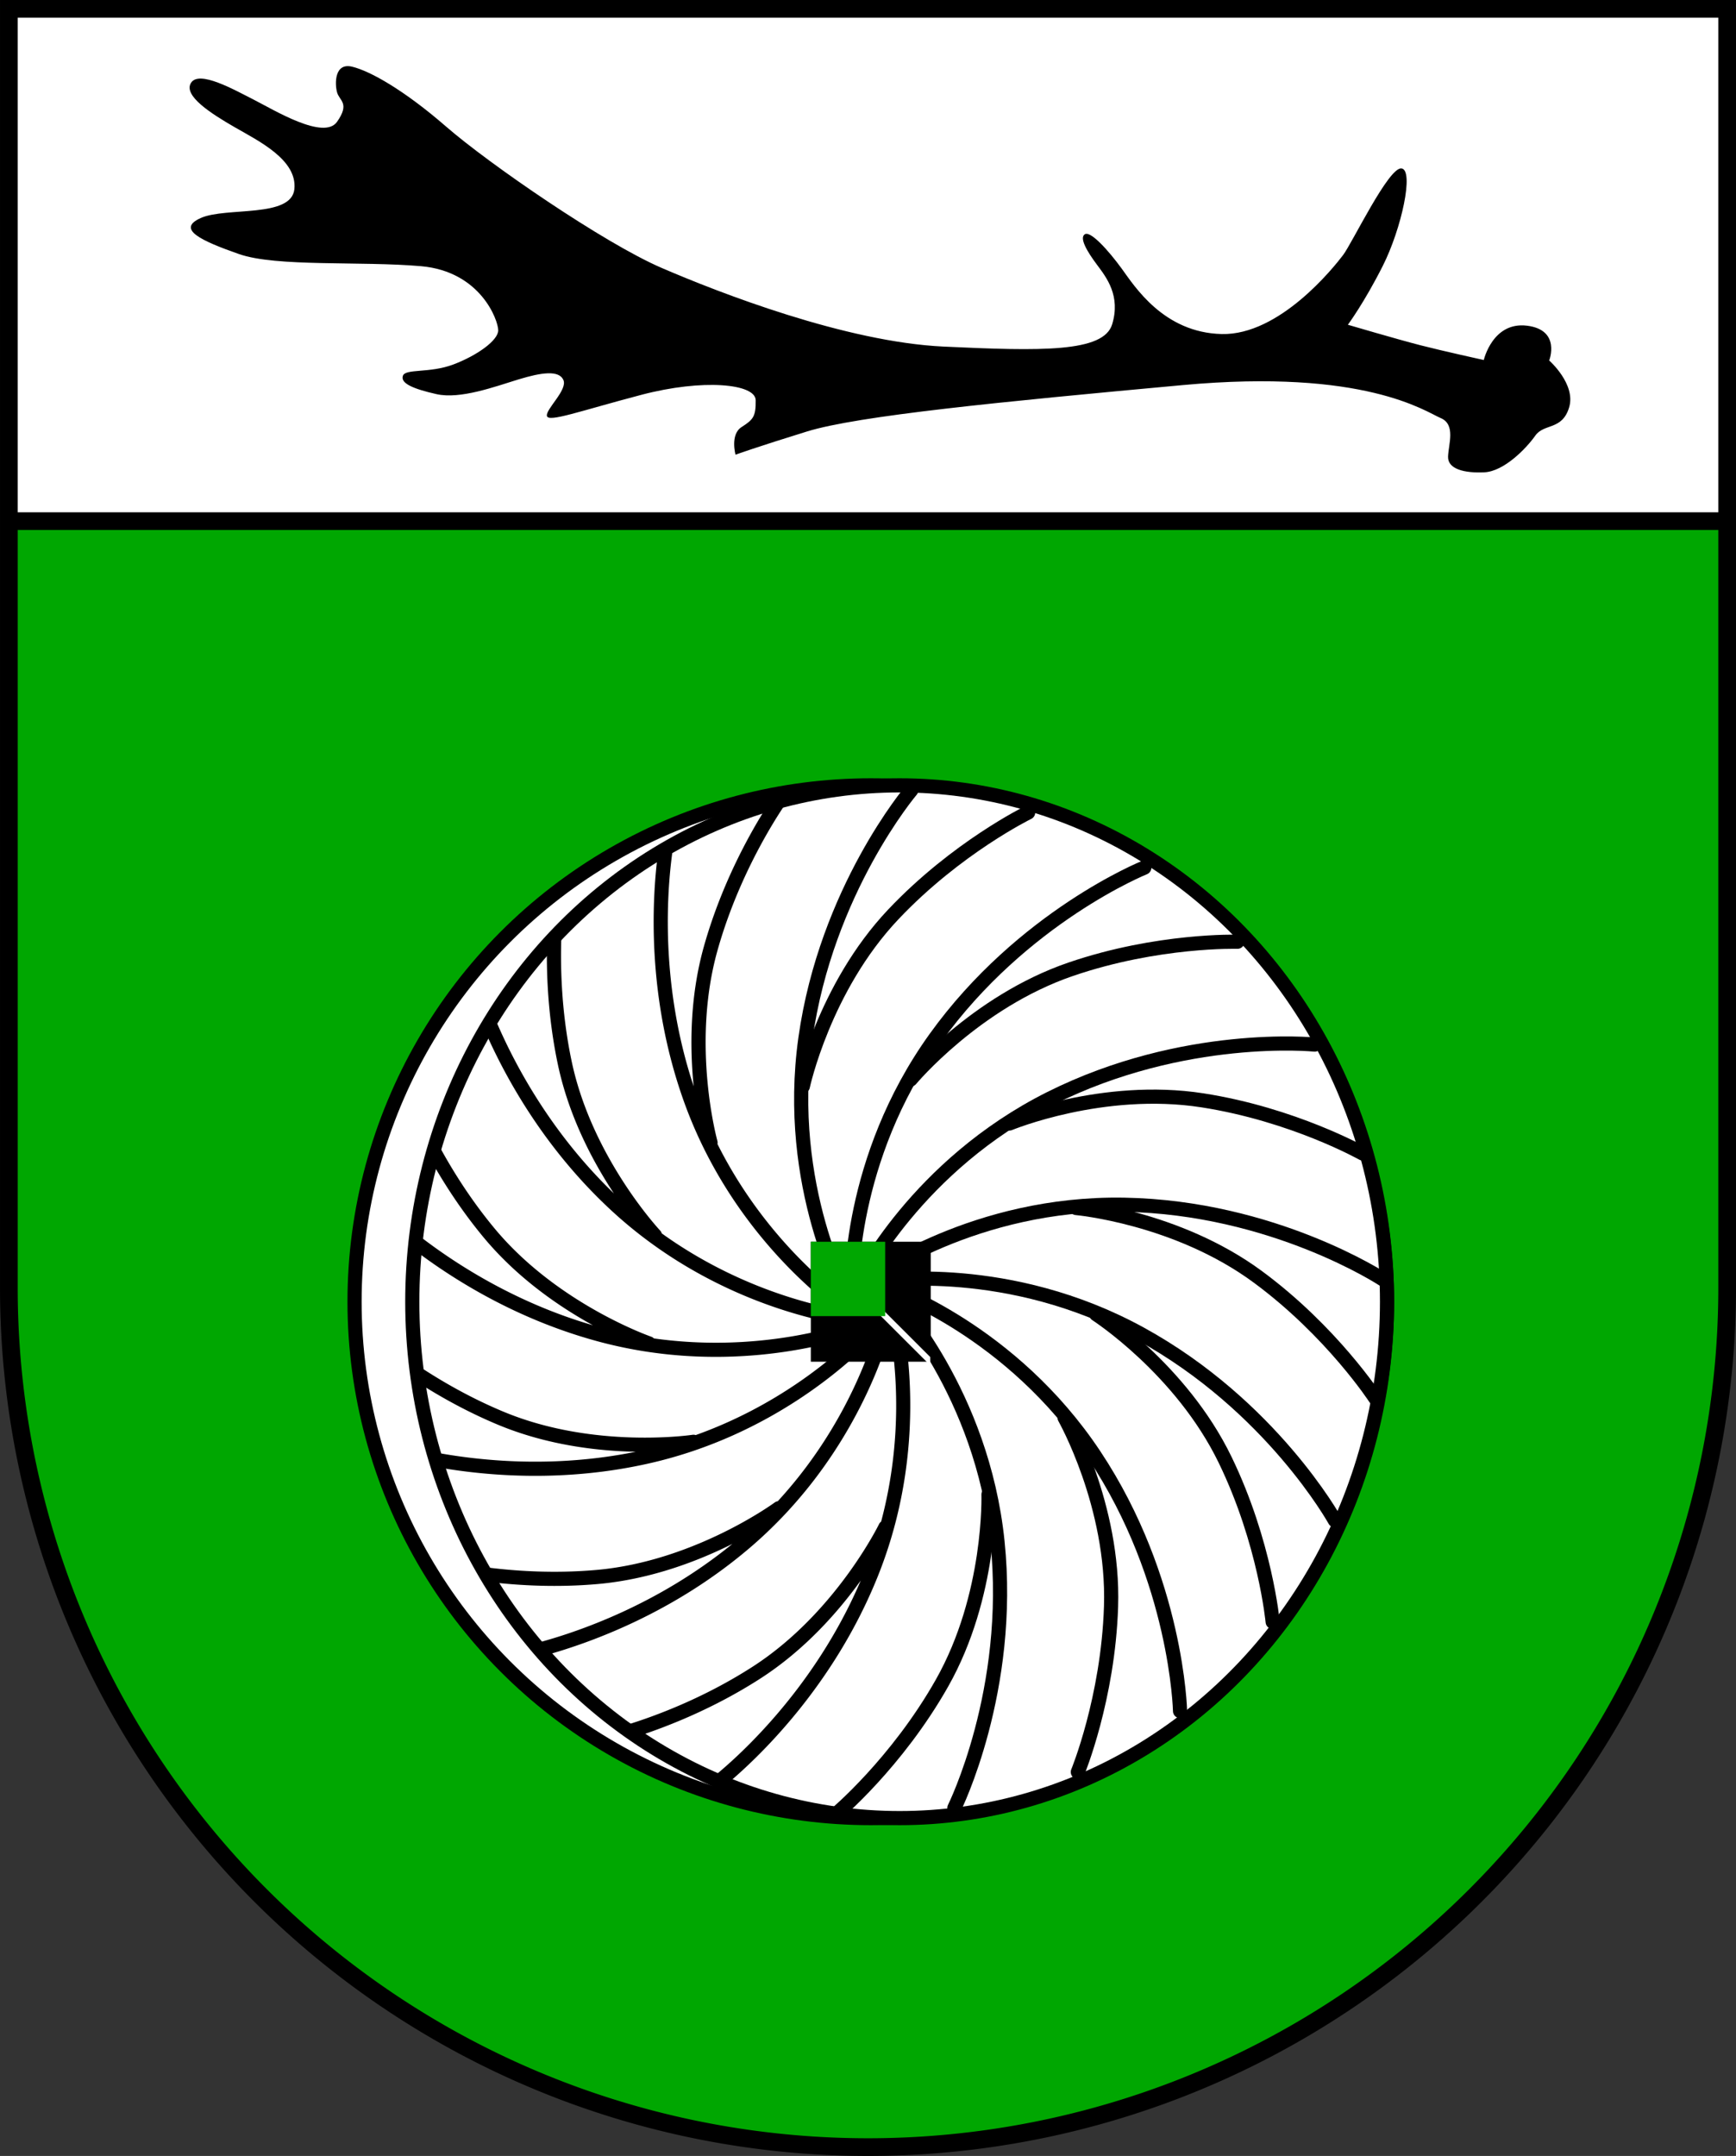 <?xml version="1.0" encoding="UTF-8" standalone="no"?>
<!-- Created with Inkscape (http://www.inkscape.org/) -->

<svg
   width="147.168mm"
   height="182.72mm"
   viewBox="0 0 147.168 182.72"
   version="1.1"
   id="svg3297"
   inkscape:version="1.2.2 (732a01da63, 2022-12-09)"
   sodipodi:docname="DEU Fitzbek COA.svg"
   xmlns:inkscape="http://www.inkscape.org/namespaces/inkscape"
   xmlns:sodipodi="http://sodipodi.sourceforge.net/DTD/sodipodi-0.dtd"
   xmlns="http://www.w3.org/2000/svg"
   xmlns:svg="http://www.w3.org/2000/svg">
  <rect x="0" y="0" width="147.168" height="182.72" fill="#333333" stroke="none"/>
  <sodipodi:namedview
     id="namedview3299"
     pagecolor="#ffffff"
     bordercolor="#666666"
     borderopacity="1.0"
     inkscape:showpageshadow="2"
     inkscape:pageopacity="0.0"
     inkscape:pagecheckerboard="0"
     inkscape:deskcolor="#d1d1d1"
     inkscape:document-units="mm"
     showgrid="false"
     inkscape:zoom="0.77509724"
     inkscape:cx="278.67471"
     inkscape:cy="346.40815"
     inkscape:current-layer="layer1" />
  <defs
     id="defs3294" />
  <g
     inkscape:label="Ebene 1"
     inkscape:groupmode="layer"
     id="layer1"
     transform="translate(-569.496,-63.432)">
    <g
       id="g3201"
       transform="translate(349.384,261.763)">
      <path
         id="path2648"
         style="fill:#00a701;fill-opacity:1;stroke:none;stroke-width:1.5;stroke-linecap:butt;stroke-dasharray:none"
         d="m 220.863,-197.581 v 108.386 a 72.834,72.834 0 0 0 72.834,72.834 72.834,72.834 0 0 0 72.834,-72.834 v -108.386 z" />
      <path
         id="rect2661"
         style="fill:#ffffff;fill-opacity:1;stroke:none;stroke-width:1.5;stroke-linecap:butt;stroke-dasharray:none"
         d="m 220.863,-197.581 v 43.417 h 145.668 v -43.417 z" />
      <path
         id="path2812"
         style="fill:none;fill-opacity:1;stroke:#000000;stroke-width:1.5;stroke-linecap:butt;stroke-dasharray:none"
         d="m 220.863,-197.581 v 108.386 a 72.834,72.834 0 0 0 72.834,72.834 72.834,72.834 0 0 0 72.834,-72.834 v -108.386 z" />
      <path
         style="fill:none;fill-opacity:1;stroke:#000000;stroke-width:1.5;stroke-linecap:butt;stroke-dasharray:none"
         d="M 220.863,-154.163 H 366.531"
         id="path2814" />
      <g
         id="g2536"
         transform="translate(-90.002,-44.276)">
        <ellipse
           style="fill:#ffffff;stroke:#000000;stroke-width:1.2;stroke-linecap:round;stroke-dasharray:none"
           id="ellipse1496"
           cx="383.935"
           cy="-43.732"
           rx="43.764"
           ry="43.764" />
        <ellipse
           style="fill:#ffffff;stroke:#000000;stroke-width:1.2;stroke-linecap:round;stroke-dasharray:none"
           id="path916"
           cx="386.382"
           cy="-43.732"
           rx="41.316"
           ry="43.764" />
        <rect
           style="fill:#000000;stroke:#000000;stroke-width:1.2;stroke-linecap:round;stroke-dasharray:none"
           id="rect1028"
           width="8.967"
           height="8.967"
           x="379.451"
           y="-48.215" />
        <g
           id="g1357"
           inkscape:transform-center-x="-21.724731"
           inkscape:transform-center-y="-0.019987358"
           transform="translate(76.767,-220.862)">
          <path
             style="fill:none;stroke:#000000;stroke-width:1.2;stroke-linecap:round;stroke-dasharray:none"
             d="m 307.174,175.139 c 0,0 8.787,-6.452 21.468,-6.229 12.681,0.222 21.969,6.34 21.969,6.34"
             id="path1136" />
          <path
             style="fill:none;stroke:#000000;stroke-width:1.2;stroke-linecap:round;stroke-dasharray:none"
             d="m 324.582,169.188 c 0,0 8.515,0.755 15.406,5.84 6.285,4.637 9.956,10.289 9.956,10.289"
             id="path1192"
             sodipodi:nodetypes="csc" />
        </g>
        <g
           id="g1363"
           inkscape:transform-center-x="-20.134859"
           inkscape:transform-center-y="12.587182"
           transform="rotate(27.7,793.459,222.382)">
          <path
             style="fill:none;stroke:#000000;stroke-width:1.2;stroke-linecap:round;stroke-dasharray:none"
             d="m 307.174,175.139 c 0,0 8.787,-6.452 21.468,-6.229 12.681,0.222 21.969,6.34 21.969,6.34"
             id="path1359" />
          <path
             style="fill:none;stroke:#000000;stroke-width:1.2;stroke-linecap:round;stroke-dasharray:none"
             d="m 324.582,169.188 c 0,0 8.515,0.755 15.406,5.84 6.285,4.637 9.956,10.289 9.956,10.289"
             id="path1361"
             sodipodi:nodetypes="csc" />
        </g>
        <g
           id="g1369"
           inkscape:transform-center-x="-13.929821"
           inkscape:transform-center-y="19.366576"
           transform="rotate(55.4,555.892,139.809)">
          <path
             style="fill:none;stroke:#000000;stroke-width:1.2;stroke-linecap:round;stroke-dasharray:none"
             d="m 307.174,175.139 c 0,0 8.787,-6.452 21.468,-6.229 12.681,0.222 21.969,6.34 21.969,6.34"
             id="path1365" />
          <path
             style="fill:none;stroke:#000000;stroke-width:1.2;stroke-linecap:round;stroke-dasharray:none"
             d="m 324.582,169.188 c 0,0 8.515,0.755 15.406,5.84 6.285,4.637 9.956,10.289 9.956,10.289"
             id="path1367"
             sodipodi:nodetypes="csc" />
        </g>
        <g
           id="g1375"
           inkscape:transform-center-x="-3.9855107"
           inkscape:transform-center-y="21.608222"
           transform="rotate(83.1,470.152,110.008)">
          <path
             style="fill:none;stroke:#000000;stroke-width:1.2;stroke-linecap:round;stroke-dasharray:none"
             d="m 307.174,175.139 c 0,0 8.787,-6.452 21.468,-6.229 12.681,0.222 21.969,6.34 21.969,6.34"
             id="path1371" />
          <path
             style="fill:none;stroke:#000000;stroke-width:1.2;stroke-linecap:round;stroke-dasharray:none"
             d="m 324.582,169.188 c 0,0 8.515,0.755 15.406,5.84 6.285,4.637 9.956,10.289 9.956,10.289"
             id="path1373"
             sodipodi:nodetypes="csc" />
        </g>
        <path
           id="path1377"
           style="color:#000000;fill:#000000;stroke-linecap:round;-inkscape-stroke:none"
           d="m 376.991,-86.342 a 41.316,43.764 0 0 0 -1.782,0.506 c -1.282,1.995 -3.854,6.418 -5.42,11.984 -1.227,4.358 -1.191,8.69 -0.87,11.864 -3.05,-9.181 -2.173,-17.546 -1.713,-20.473 a 41.316,43.764 0 0 0 -1.317,0.737 c -0.488,3.759 -0.999,12.076 2.2,21.013 3.567,9.965 10.471,15.814 12.832,17.592 -2.845,-0.553 -8.773,-2.14 -14.708,-6.406 a 0.6,0.6 0 0 0 -0.138,-0.241 c 0,0 -5.758,-6.134 -7.492,-14.308 -0.941,-4.437 -0.982,-8.53 -0.858,-11.151 a 41.316,43.764 0 0 0 -1.244,1.318 c -0.046,2.652 0.114,6.243 0.929,10.083 0.94,4.429 2.985,8.248 4.744,10.91 -5.549,-5.343 -8.648,-11.379 -10.165,-15.039 a 41.316,43.764 0 0 0 -0.757,1.276 c 1.741,3.974 5.06,10.017 10.78,15.278 7.792,7.166 16.625,9.137 19.539,9.613 -2.776,0.832 -8.763,2.183 -16.003,1.163 a 0.6,0.6 0 0 0 -0.232,-0.147 c 0,0 -7.95,-2.754 -13.285,-9.185 -2.135,-2.573 -3.752,-5.213 -4.899,-7.376 a 41.316,43.764 0 0 0 -0.469,1.639 c 1.124,1.994 2.593,4.271 4.445,6.503 2.89,3.484 6.474,5.913 9.269,7.452 -6.607,-1.923 -11.742,-5.246 -14.933,-7.741 a 41.316,43.764 0 0 0 -0.148,1.396 c 3.469,2.624 8.84,5.937 15.664,7.754 10.227,2.722 18.961,0.362 21.766,-0.572 -2.072,2.028 -6.747,6.01 -13.635,8.471 a 0.6,0.6 0 0 0 -0.264,-0.026 c 0,0 -8.32,1.257 -16.034,-1.958 -2.905,-1.211 -5.423,-2.684 -7.396,-4.005 a 41.316,43.764 0 0 0 0.191,1.557 c 1.883,1.204 4.164,2.481 6.744,3.556 4.179,1.741 8.483,2.226 11.673,2.289 -6.935,1.408 -13.171,0.782 -17.145,0.028 a 41.316,43.764 0 0 0 0.417,1.298 c 4.293,0.75 10.784,1.267 17.896,-0.348 10.323,-2.344 16.961,-8.497 19.008,-10.625 -0.891,2.758 -3.179,8.457 -8.133,13.839 a 0.6,0.6 0 0 0 -0.25,0.101 c 0,0 -6.78,4.981 -15.103,5.721 -3.759,0.334 -7.209,0.077 -9.754,-0.271 a 41.316,43.764 0 0 0 0.776,1.308 c 2.499,0.291 5.667,0.462 9.084,0.158 4.51,-0.401 8.546,-1.972 11.4,-3.4 -6.297,5.132 -13.035,7.468 -16.755,8.447 a 41.316,43.764 0 0 0 0.849,1.011 c 4.081,-1.132 11.022,-3.695 17.394,-9.136 8.052,-6.876 11.067,-15.41 11.889,-18.244 0.493,2.856 1.116,8.965 -0.767,16.032 a 0.6,0.6 0 0 0 -0.174,0.208 c 0,0 -3.689,7.561 -10.715,12.086 -4.348,2.8 -8.661,4.333 -11.05,5.05 a 41.316,43.764 0 0 0 1.258,0.865 c 2.569,-0.836 6.501,-2.371 10.44,-4.907 3.807,-2.452 6.652,-5.72 8.515,-8.311 -4.009,9.39 -10.682,15.193 -12.615,16.739 a 41.316,43.764 0 0 0 1.24,0.534 c 2.56,-2.14 9.059,-8.227 12.84,-17.678 4.788,-11.969 1.822,-22.664 1.822,-22.664 a 0.6,0.6 0 0 0 -0.738,-0.418 0.6,0.6 0 0 0 -0.418,0.738 l 0.009,0.033 a 0.6,0.6 0 0 0 -0.562,0.464 c 0,0 -0.006,0.027 -0.008,0.033 a 0.6,0.6 0 0 0 -0.305,-0.065 0.6,0.6 0 0 0 -0.408,0.213 c 0,0 -0.018,0.021 -0.022,0.025 a 0.6,0.6 0 0 0 -0.698,-0.199 c 0,0 -0.02,0.008 -0.023,0.009 a 0.6,0.6 0 0 0 -0.535,-0.5 c 0,0 -0.02,-0.002 -0.023,-0.003 a 0.6,0.6 0 0 0 -0.245,-0.689 c 0,0 -6.926,-4.504 -11.459,-13.562 a 0.6,0.6 0 0 0 -0.01,-0.278 c 0,0 -2.247,-8.108 0.018,-16.152 2.083,-7.401 6.012,-12.756 6.012,-12.756 a 0.6,0.6 0 0 0 0.035,-0.058 z" />
        <g
           id="g1417"
           inkscape:transform-center-x="-3.7187379"
           inkscape:transform-center-y="-21.798733"
           transform="rotate(-83,220.732,23.315)">
          <path
             style="fill:none;stroke:#000000;stroke-width:1.2;stroke-linecap:round;stroke-dasharray:none"
             d="m 307.174,175.139 c 0,0 8.787,-6.452 21.468,-6.229 12.681,0.222 21.969,6.34 21.969,6.34"
             id="path1413" />
          <path
             style="fill:none;stroke:#000000;stroke-width:1.2;stroke-linecap:round;stroke-dasharray:none"
             d="m 324.582,169.188 c 0,0 8.515,0.755 15.406,5.84 6.285,4.637 9.956,10.289 9.956,10.289"
             id="path1415"
             sodipodi:nodetypes="csc" />
        </g>
        <g
           id="g1423"
           inkscape:transform-center-x="-14.723127"
           inkscape:transform-center-y="-18.962966"
           transform="rotate(-55.3,134.764,-6.566)">
          <path
             style="fill:none;stroke:#000000;stroke-width:1.2;stroke-linecap:round;stroke-dasharray:none"
             d="m 307.174,175.139 c 0,0 8.787,-6.452 21.468,-6.229 12.681,0.222 21.969,6.34 21.969,6.34"
             id="path1419" />
          <path
             style="fill:none;stroke:#000000;stroke-width:1.2;stroke-linecap:round;stroke-dasharray:none"
             d="m 324.582,169.188 c 0,0 8.515,0.755 15.406,5.84 6.285,4.637 9.956,10.289 9.956,10.289"
             id="path1421"
             sodipodi:nodetypes="csc" />
        </g>
        <g
           id="g1429"
           inkscape:transform-center-x="-20.391826"
           inkscape:transform-center-y="-11.825328"
           transform="rotate(-27.6,-104.044,-89.57)">
          <path
             style="fill:none;stroke:#000000;stroke-width:1.2;stroke-linecap:round;stroke-dasharray:none"
             d="m 307.174,175.139 c 0,0 8.787,-6.452 21.468,-6.229 12.681,0.222 21.969,6.34 21.969,6.34"
             id="path1425" />
          <path
             style="fill:none;stroke:#000000;stroke-width:1.2;stroke-linecap:round;stroke-dasharray:none"
             d="m 324.582,169.188 c 0,0 8.515,0.755 15.406,5.84 6.285,4.637 9.956,10.289 9.956,10.289"
             id="path1427"
             sodipodi:nodetypes="csc" />
        </g>
        <g
           id="path2385"
           transform="translate(76.767,-220.862)">
          <path
             style="color:#000000;fill:#00a701;stroke-width:0.5;-inkscape-stroke:none"
             d="m 307.168,177.13 5.083,5.083"
             id="path2443" />
          <path
             style="color:#000000;fill:#ffffff;-inkscape-stroke:none"
             d="m 307.168,176.782 -0.003,0.348 -0.36,2e-5 5.409,5.4 -0.007,-0.713 z"
             id="path2445"
             sodipodi:nodetypes="cccccc" />
        </g>
        <rect
           style="fill:#00a701;fill-opacity:1;stroke:none;stroke-width:1.2;stroke-linecap:round;stroke-dasharray:none"
           id="rect1604"
           width="6.302"
           height="6.302"
           x="378.851"
           y="-48.815" />
      </g>
      <path
         style="fill:#000000;fill-opacity:1;stroke:none;stroke-width:0.2;stroke-linecap:butt;stroke-dasharray:none"
         d="m 334.376,-170.808 c 0,0 4.199,1.235 6.121,1.73 1.922,0.495 5.402,1.259 5.402,1.259 0,0 0.747,-3.264 3.657,-2.91 2.91,0.354 1.888,2.95 1.888,2.95 0,0 2.281,2.006 1.691,3.972 -0.59,1.966 -2.124,1.337 -2.871,2.399 -0.747,1.062 -2.635,3.028 -4.326,3.107 -1.691,0.079 -3.107,-0.275 -3.068,-1.337 0.039,-1.062 0.669,-2.714 -0.629,-3.264 -1.298,-0.551 -6.45,-4.208 -21.866,-2.792 -15.416,1.416 -27.529,2.596 -31.855,3.933 -4.326,1.337 -6.056,1.966 -6.056,1.966 0,0 -0.472,-1.711 0.511,-2.34 0.983,-0.629 1.219,-0.885 1.199,-2.281 -0.02,-1.396 -4.464,-1.829 -9.694,-0.452 -5.231,1.376 -7.885,2.36 -8.003,1.789 -0.118,-0.57 1.77,-2.202 1.396,-3.048 -0.374,-0.846 -1.848,-0.649 -3.834,-0.039 -1.986,0.61 -4.916,1.691 -6.922,1.239 -2.006,-0.452 -3.068,-0.924 -2.851,-1.553 0.216,-0.629 2.261,-0.197 4.287,-0.964 2.025,-0.767 3.795,-2.045 3.795,-2.891 0,-0.846 -1.483,-4.991 -6.545,-5.436 -5.061,-0.445 -12.264,0.083 -15.434,-1.029 -3.17,-1.112 -5.367,-2.113 -3.226,-3.059 2.141,-0.946 7.675,0.028 7.925,-2.447 0.25,-2.475 -3.003,-4.06 -5.033,-5.228 -2.03,-1.168 -4.422,-2.697 -3.726,-3.782 0.695,-1.085 3.643,0.584 5.339,1.446 1.696,0.862 5.923,3.448 7.036,1.863 1.112,-1.585 0.195,-1.78 0,-2.503 -0.195,-0.723 -0.222,-2.531 1.279,-2.169 1.502,0.362 4.366,1.947 7.981,5.089 3.615,3.142 13.348,9.844 18.242,11.958 4.894,2.113 15.628,6.285 23.915,6.674 8.287,0.389 13.571,0.501 14.294,-1.891 0.723,-2.392 -0.451,-3.93 -1.277,-5.031 -0.826,-1.101 -1.534,-2.281 -1.042,-2.596 0.492,-0.315 2.025,1.396 3.127,2.91 1.101,1.514 3.559,5.427 8.475,5.545 4.916,0.118 9.516,-5.667 10.294,-6.696 0.779,-1.029 3.865,-7.481 4.95,-7.341 1.085,0.139 0,5.117 -1.585,8.259 -1.585,3.142 -2.962,4.992 -2.962,4.992 z"
         id="path2594"
         sodipodi:nodetypes="czcscssscsssc" />
    </g>
  </g>
</svg>

